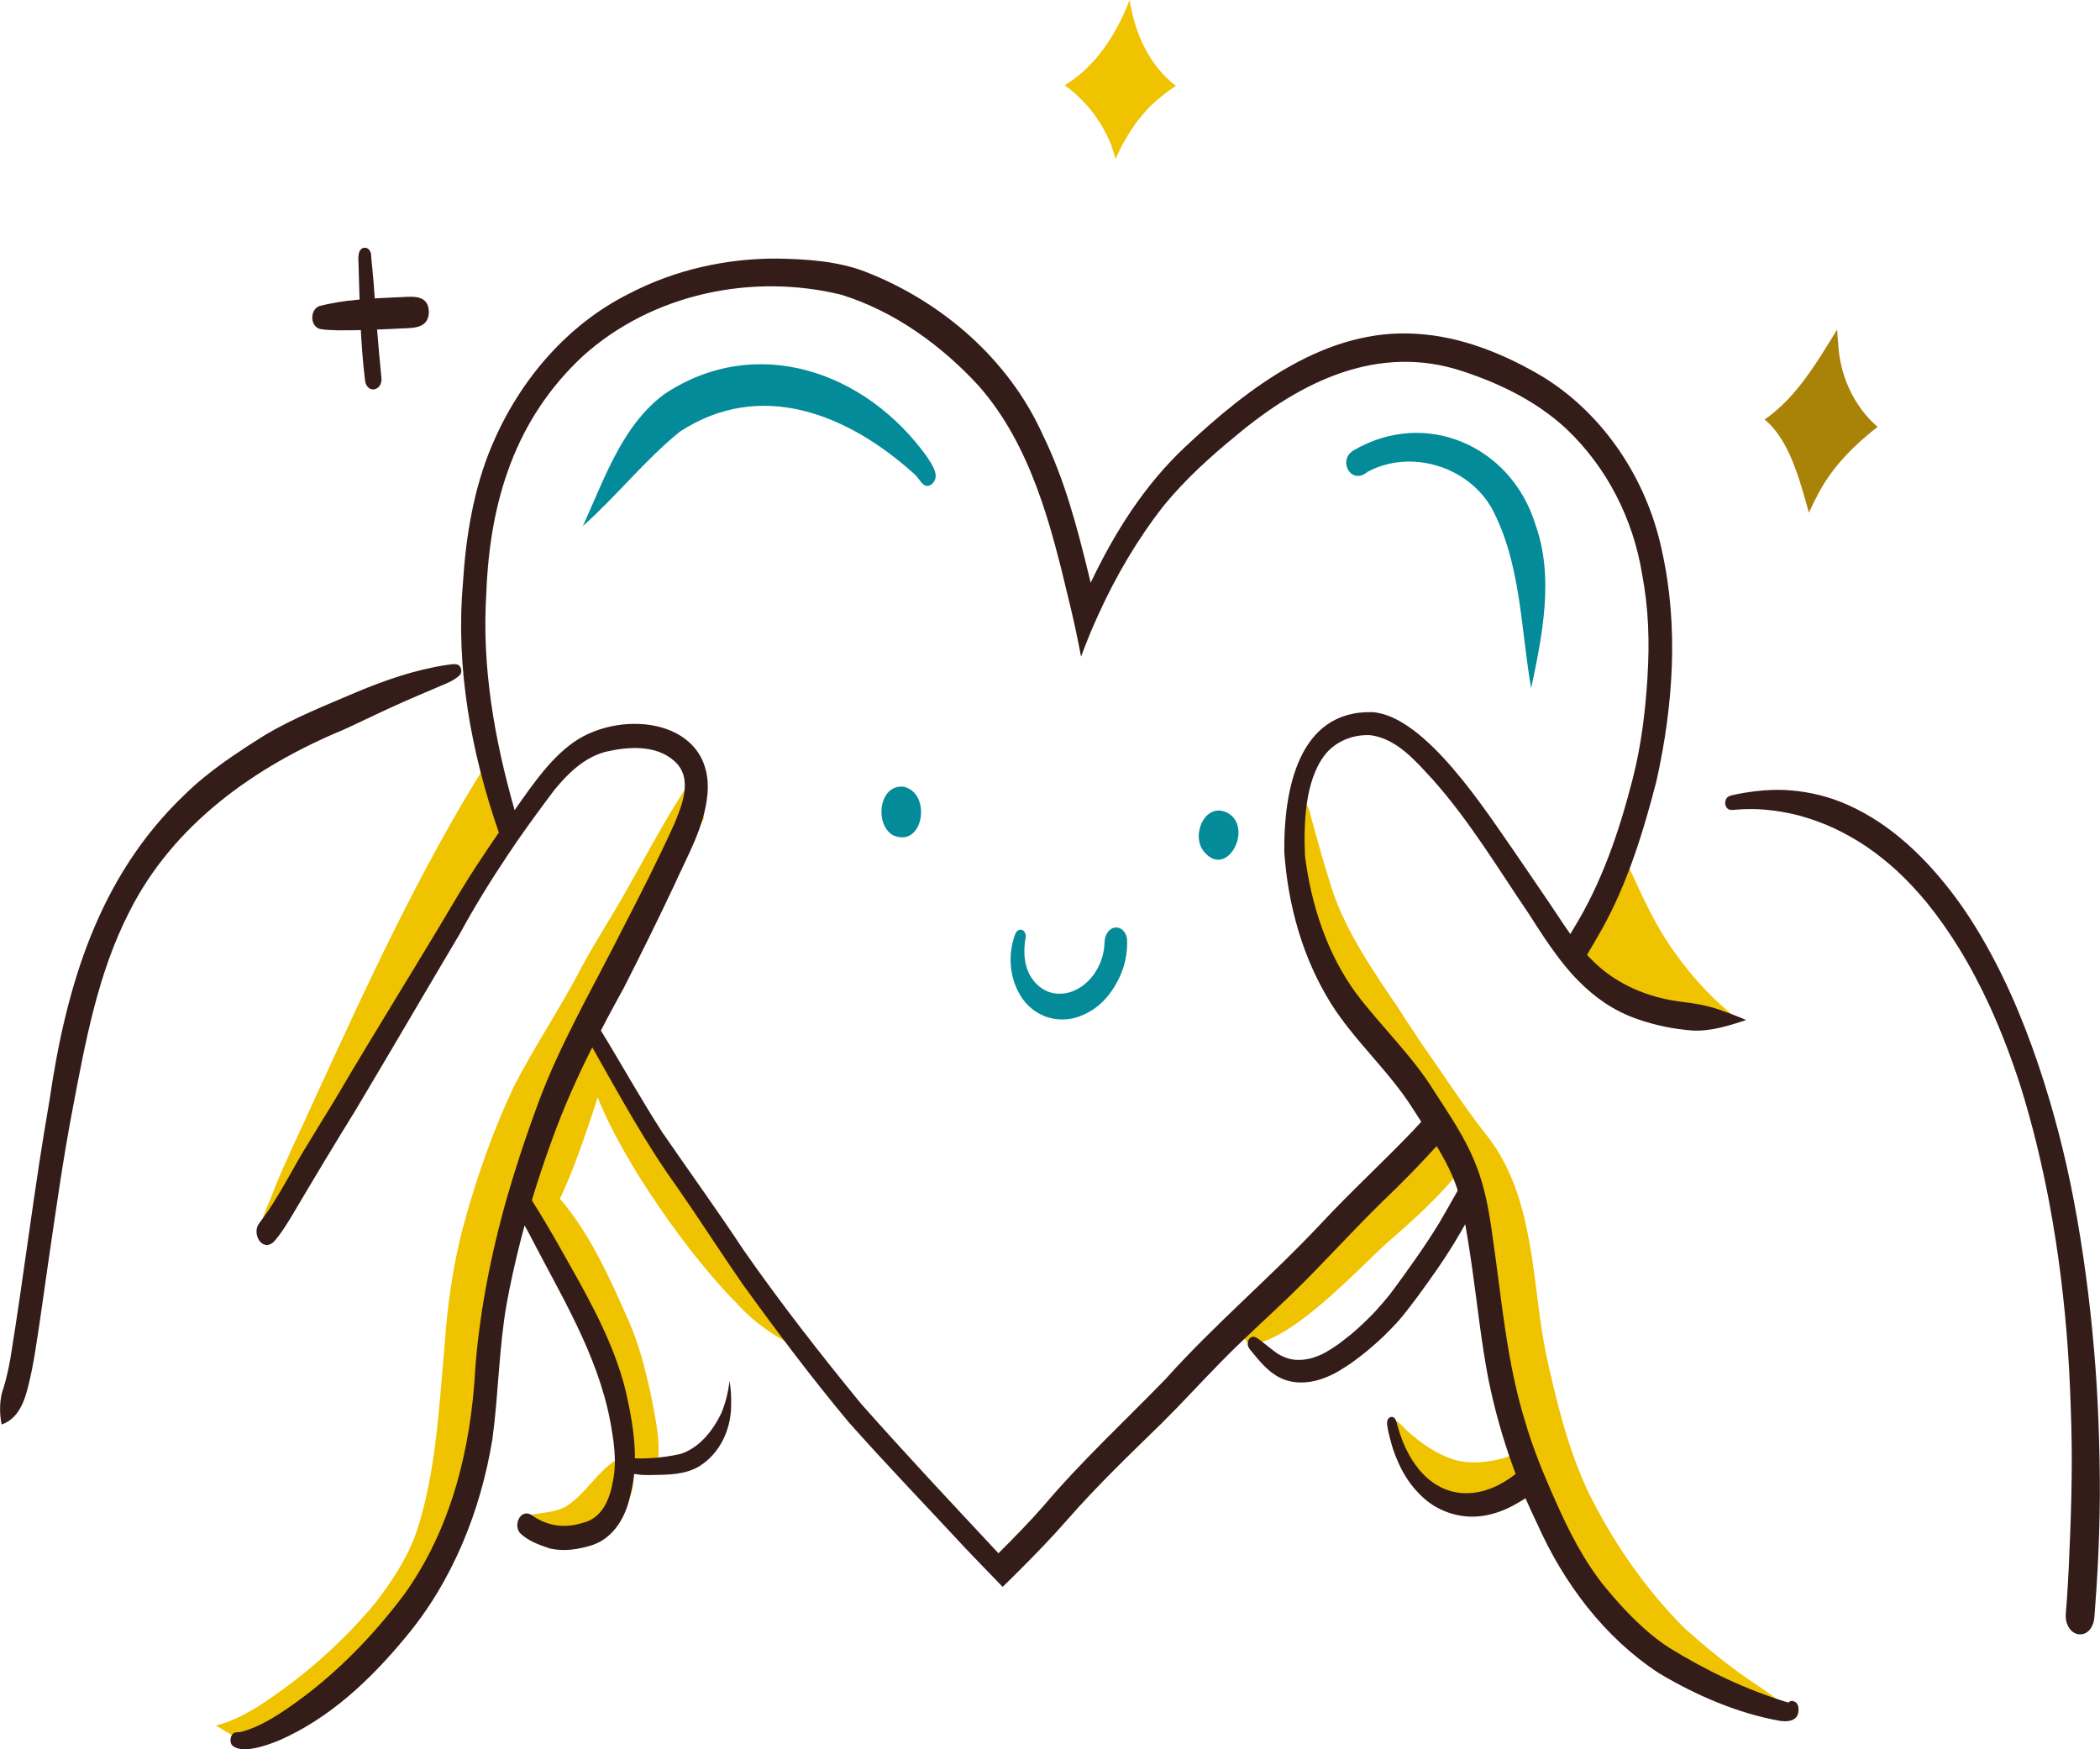 <svg xmlns="http://www.w3.org/2000/svg" id="Calque_2" data-name="Calque 2" viewBox="0 0 500 416.48"><defs><style>      .cls-1 {        fill: #048b9a;      }      .cls-2 {        fill: #f0c300;      }      .cls-3 {        fill: #a98307;      }      .cls-4 {        fill: #341c19;      }    </style></defs><g id="Calque_2-2" data-name="Calque 2"><g id="np_coeur_n"><g id="Groupe_de_calques-2" data-name="Groupe de calques-2"><g id="Calque_vectoriel" data-name="Calque vectoriel"><g><path class="cls-2" d="M56.88,414.11c.08.05.16.1.24.14-1.04-.65-2.11-1.27-3.16-1.9-.11-.07-.21-.12-.32-.19-.09-.06-.17-.11-.26-.15h0l.14.09s.04.02.06.03c-.73-.45-1.46-.9-2.18-1.34,3.35-.77,6.49-2.4,9.44-4.13,10.65-6.79,20.3-15.19,28.4-24.88,4-5.2,7.7-10.72,9.89-16.95,4.74-14.36,5.38-29.69,6.74-44.65.65-9.47,1.97-18.79,4.34-27.87,3.08-11.43,6.99-22.65,12.01-33.37,5.06-9.87,11.3-19.09,16.4-28.94,1.87-3.45,3.89-6.81,5.93-10.18,7.54-12.25,13.62-25.43,22.14-37.04.02.1.03.19.04.29,0,.04,0,.07.02.11v.06h0v.05h0c.19,1.38.34,2.76.47,4.14.14,1.4.2,2.8.27,4.2v.02h0v.21c.03,1.02.06,2.04.08,3.06-.59,1.11-1.21,2.2-1.85,3.29-5.32,9.85-10.22,19.94-15.98,29.56-1.93,3.29-3.75,6.62-5.5,10-4.85,9.41-10.65,18.3-15.23,27.83-5.44,12.9-10.09,26.25-12.56,40.06-2.9,18.76-2.51,37.95-6.87,56.51-4.43,19.49-18.77,35.54-35.56,45.73-5.11,2.77-10.69,5.84-16.55,6.62-.2-.12-.41-.25-.61-.37l.04-.02Z"></path><path class="cls-2" d="M50.66,411.52h0s.07.05.1.07c-.03-.02-.07-.05-.1-.07Z"></path><path class="cls-2" d="M166.73,183.07s0-.09-.02-.12c0,.04,0,.09.02.12Z"></path><path class="cls-2" d="M128.78,366.97c-2.52-.84-5.47-4-2.59-6.23,3.18-.81,6.73-.51,9.49-2.72,5.13-3.72,8-10.36,14.59-11.93,1.28,4.84.74,10.57-2.62,14.46-4.59,4.96-12.1,9.37-18.88,6.41h0Z"></path><path class="cls-2" d="M126.6,291.31c-.62-1.03-.52-2.52-.33-3.64.16-.96.4-1.9.6-2.85.31-1.45.56-2.89.89-4.34.78-3.34,1.72-6.66,2.73-9.95,1.72-5.6,3.48-11.21,5.61-16.67.56-1.43,1.07-2.89,1.74-4.27.06-.12.12-.24.31-.54,1.02-1.69,3.24-2.16,4.79-.96.8.61,1.33,1.54,1.59,2.51.11.44.17.88.18,1.33,0,.23-.02.46-.03.69-.03.27-.07.54-.13.8,0,.07-.03.13-.05.2-.08.32-.15.63-.24.95-.5,1.85-1.03,3.7-1.58,5.53-.75,2.46-1.58,4.89-2.4,7.32-2.05,6.06-4.23,12.15-6.95,17.96-.56,1.18-1.17,2.34-1.72,3.52-.32.68-.61,1.38-1.03,1.99-.43.62-1.08,1.43-1.89,1.54-.11.02-.21.02-.31.02-.78,0-1.38-.45-1.79-1.14h0Z"></path><path class="cls-2" d="M149,347.06c-.38-6.69-2.07-13.27-3.87-19.71-3.06-9.18-7.83-17.67-12.01-26.35-1.65-3.32-3.32-6.64-5.04-9.93-1.65-3.43-4.08-6.86-4.45-10.7.24-1.95,2.1-2.49,3.48-1.1,11.06,9.06,17.02,22.66,22.68,35.45,2.4,5.5,3.86,11.31,5.15,17.15.94,4.98,2.18,10.09,1.79,15.19-.7,5.46-7,5.49-7.72,0h0Z"></path><path class="cls-2" d="M175.61,310.48c-12.3-12.13-32.89-41.26-36.04-58.01-.02-1.32,1.26-2.97,2.66-2.14,1.46,1.72,2.59,3.74,4,5.54,8.97,14.06,18.18,28.02,29.21,40.56.56.59,1.12,1.19,1.69,1.77,1.98,3.84,4.12,7.61,6.42,11.26-.05-.09-.11-.16-.15-.25,2.71,4.33,5.54,8.58,8.56,12.7-6.06-2.82-11.74-6.3-16.36-11.43h0Z"></path><path class="cls-2" d="M297.36,314.7c2.05-2.19,4.14-4.36,6.28-6.49,9.62-10.1,20.11-19.01,29.45-29.34,2.99-3.24,5.82-6.62,8.77-9.9.42-.55.88-1.08,1.4-1.54.13.29.28.57.41.86.05.45.14.89.21,1.33v-.03c.21,1.22.54,2.41.84,3.6-.02-.08-.04-.15-.06-.22.4,1.65.89,3.29,1.41,4.92v.03-.03s-.02-.05-.02-.08c.15.49.32.97.49,1.45v.02s0,.02,0,.03h0s.03.09.05.12c0,.02.02.04.02.06v-.02c.04.11.09.22.12.33-5.03,6.04-10.95,11.27-16.86,16.44-7.16,6.6-22.52,23.08-31.98,23.76-2.39-.63-2.26-4.01-.54-5.33v.02Z"></path><path class="cls-2" d="M346.54,279.31v-.02h0s0,.02,0,.03h0Z"></path><path class="cls-2" d="M333.94,347.98c-1.36-2.02-2.39-4.23-3.16-6.52-.21-.61-.45-1.31-.34-1.97.85-3.28,3.48.12,4.71,1.26,3.29,2.95,7.02,5.53,11.28,6.83,3.78,1.06,7.73.56,11.48-.39,2.21-.88,4.8-1.34,7.1-.73.07.28.14.56.22.83.03.32.06.64.11.95.21,1.48.49,2.94.86,4.39v.02-.02h0l.34,1.35c-.46.64-.99,1.23-1.57,1.75-3.2,2.68-7.8,2.93-11.81,3.11h-.32c-7.68,0-14.74-4.55-18.89-10.86h0Z"></path><path class="cls-2" d="M391.76,226.52c-3.62-5.9-6.47-12.22-8.46-18.81.55-.2,1-.65,1.19-1.2.41-1,.69-2.05,1.01-3.08.09-.31.18-.61.28-.92.95,1.82,1.89,3.64,2.78,5.49,2.47,5.4,4.96,10.81,8.17,15.82,4.5,6.93,10,13.23,16.49,18.39-.85.15-1.7.32-2.55.48.1-.02.19-.04.28-.06-1.09.21-2.19.39-3.27.7-.22.07-.44.13-.66.2-6.28-4.32-11.31-10.5-15.25-17.02h0Z"></path><path class="cls-2" d="M400.26,242.28c-8.82-2.41-17.8-5.83-24.4-12.39-1.97-2.29-1.46-5.61.71-7.53,1.49-2.63,2.77-5.38,4.51-7.86-.15-1.79,1.07-3.93,3.07-3.69,2.86-2.14,4.39,1.73,3.56,4.1,1.26,2.52.26,5.56,2.17,7.79,3.41,4.93,7.5,9.89,12.95,12.6,4.13,1.89,2.51,9.34-2.58,6.99v-.02Z"></path><path class="cls-2" d="M62.18,294.67c-1.7-1.43,2.56-9.59,3.18-11.72,2.79-6.96,6.11-13.62,9.17-20.46,12.65-27.55,25.26-55.2,41.42-80.91.67-1.09,1.34-2.18,2-3.29.06.37.11.76.17,1.13.06.7.15,1.41.23,2.11.16,1.43.39,2.86.64,4.27.25,1.47.51,2.94.81,4.4.17.83.37,1.65.59,2.46.2.77.47,1.49.79,2.22.17.4.39.8.75,1.07.15.11.31.24.46.35,0,.03.02.06.04.1,0,.02.02.04.03.07-.07.13-.14.26-.21.39-2.72,5.35-5.48,10.66-8.17,15.37-2.86,5-5.71,10.02-8.75,14.93-1.78,2.44-4.03,8.22-7.78,5.45-7.17,14.23-14.3,28.49-22.16,42.35-3.02,5.13-5.95,10.29-8.94,15.43-.65,1.08-1.34,2.14-2.03,3.21-.32.57-.92,1.4-1.57,1.4-.22,0-.45-.1-.68-.33h0Z"></path><path class="cls-2" d="M420.86,407.91c-.29-.11-.58-.23-.87-.34-.02,0-.05-.02-.07-.03.02,0,.05.02.07.03-.26-.11-.52-.21-.78-.32h.02s-.07-.03-.1-.04h0s-.02,0-.03,0h-.02s-.02,0-.04-.02c0,0,.03,0,.04.02h.02s-.08-.03-.11-.04c.02,0,.04.02.06.03-.03,0-.05-.02-.08-.03-.02,0-.04-.02-.06-.03h0c-.09-.04-.17-.08-.27-.11-.08-.03-.15-.06-.22-.1-.03,0-.07-.03-.1-.04h-.02.02s-.07-.03-.1-.04c.03,0,.05.02.08.03-.05-.02-.1-.04-.14-.06h0c-4.86-2.05-9.67-4.23-14.56-6.2h0c-1.57-.64-3.15-1.28-4.74-1.89-4.64-3.83-8.91-8.09-12.51-12.94-10.84-12.9-18.67-28.11-23.11-44.35-2.06-7.83-3.68-15.53-4.71-23.52-1.42-11.71-1.09-24.02-6.25-34.9-3.12-6.18-8.39-10.74-12.07-16.54-4.42-6.27-9.07-12.35-13.16-18.84-4.56-6.86-9.17-13.71-12.34-21.35-3.37-7.32-4.74-15.34-5.83-23.27-.35-2.9-.59-5.82-.71-8.73-.03-.93-.13-1.97.29-2.84.44-.94,1.63-1.13,2.33-.36,1.12,1.42,1.25,3.36,1.81,5.04,1.49,5.44,3,10.89,4.78,16.25,3.32,9.82,9.95,19.39,15.59,27.68,2.87,4.52,5.81,8.9,8.89,13.27,4.1,6.02,8.19,12.04,12.73,17.74,10.88,14.57,10.11,34.24,13.48,51.15,2.44,11.05,5.08,22.18,9.85,32.49,5.87,12.07,13.62,23.35,23.09,32.87,4.91,4.37,9.98,8.58,15.4,12.31,4.03,2.66,7.94,5.51,11.79,8.44-1.64.08-3.28.16-4.92.22-.22,0-.44,0-.67.02-.58-.21-1.18-.43-1.76-.66h0Z"></path><path class="cls-2" d="M419.17,407.23s.02,0,.03,0c0,0-.02,0-.03,0Z"></path><path class="cls-2" d="M419.14,407.22s.02,0,.03,0c0,0-.02,0-.03,0Z"></path><path class="cls-2" d="M419.1,407.2h.02s-.02,0-.03,0h0Z"></path><path class="cls-2" d="M418.17,406.81h0s.05.02.07.03c-.03,0-.05-.02-.07-.03Z"></path><path class="cls-2" d="M419.86,407.51h0s.09.03.12.05h0s-.1-.04-.13-.06h0Z"></path><path class="cls-2" d="M403.63,400.62h0s.07.03.11.05c-.04-.02-.08-.03-.11-.05Z"></path><path class="cls-2" d="M359.43,325.17c-3.03-8.7-6.17-17.53-6.52-26.83-.16-2.83-.19-5.64-.44-8.46-.42-1.67-.11-3.94,1.72-4.61,8.17-2.12,5.76,34.63,5.23,39.9Z"></path><path class="cls-1" d="M364.56,163.85c-2.49-14.29-2.42-29.76-9.35-42.79-5.68-10.06-19.31-14.2-29.55-8.76-4.01,3.43-7.32-2.84-3.32-5.11,17.1-9.96,37.37-1.06,43.17,17.5,4.58,12.53,1.74,26.5-.95,39.16h0Z"></path><path class="cls-1" d="M138.78,125.23c5.07-11.06,9.27-23.85,19.36-31.38,21.97-14.61,48.06-5.39,62.6,14.94,1.16,1.85,3.25,4.57,1.13,6.48-2.06,1.48-2.88-1.41-4.2-2.43-15.67-14.17-36.49-22.71-55.82-10.05-8.33,6.75-15.08,15.37-23.08,22.45Z"></path><path class="cls-1" d="M212.63,198.86c-4.46-2.54-3.41-12.1,2.44-11.57,6.88,1.4,4.88,14.81-2.44,11.57Z"></path><path class="cls-1" d="M286.58,202.66c-3.08-3.86.36-11.86,5.71-9.13,6.29,3.48-.18,15.99-5.71,9.13Z"></path><path class="cls-1" d="M248.46,241.8c-2-.8-3.79-2.28-5.03-4.05-2.86-4.1-3.53-9.62-2.05-14.36.22-.71.42-1.6,1.15-1.95.54-.26,1.19,0,1.46.53.23.46.32.93.19,1.44-.04.14-.07.29-.09.43-.1.74-.15,1.48-.19,2.21,0,.58,0,1.17.05,1.75.06.5.12.99.22,1.49.11.47.24.93.38,1.39.15.41.33.8.51,1.2.15.29.32.57.49.85.26.38.54.75.83,1.1.33.34.66.68,1.02.99.34.27.68.51,1.03.73.36.2.75.39,1.14.56.45.15.91.28,1.37.37.46.07.92.11,1.38.11.53-.02,1.04-.07,1.57-.15.49-.11.96-.24,1.43-.41.51-.21,1-.44,1.48-.7.45-.28.89-.57,1.31-.89.45-.37.87-.77,1.28-1.18.38-.42.74-.86,1.08-1.31.3-.44.58-.89.85-1.35.23-.45.45-.91.65-1.38.2-.53.38-1.06.54-1.6.14-.57.26-1.15.35-1.73.08-.63.13-1.26.14-1.72.09-1.49.92-3.18,2.57-3.34,1.67-.16,2.79,1.56,2.79,3.08,0,.72,0,1.44-.05,2.16-.14,1.83-.57,3.67-1.24,5.38-.99,2.51-2.38,4.79-4.24,6.74-1.78,1.85-3.97,3.2-6.4,3.99-1.12.36-2.29.54-3.47.54-1.54,0-3.09-.3-4.51-.87Z"></path><path class="cls-4" d="M491.84,384.88c0-1.03.13-2.06.21-3.09.2-2.74.35-5.49.46-7.59l.04-.82c.53-11.28.93-22.58.62-33.87-.16-5.96-.39-11.91-.79-17.83-.83-11.85-2.25-23.65-4.46-35.32v-.05l-.03-.16c-1.78-9.3-3.99-18.53-6.82-27.57-2.07-6.44-4.47-12.76-7.26-18.91-2.27-4.94-4.81-9.74-7.43-13.99-2.33-3.76-4.86-7.39-7.65-10.82-2.21-2.67-4.57-5.21-7.11-7.57-2.27-2.06-4.66-3.98-7.19-5.71-2.44-1.64-5-3.09-7.67-4.36-2.73-1.26-5.55-2.28-8.45-3.07-2.69-.7-5.44-1.15-8.21-1.4-1.69-.13-3.36-.16-5.05-.09-.63.03-1.26.08-1.88.12-.47.04-1.01.13-1.46-.04-1.13-.45-1.26-2.22-.36-2.96.33-.27.73-.36,1.13-.47.45-.11.9-.2,1.35-.29,1.3-.26,2.62-.46,3.93-.62,2.8-.35,5.61-.46,8.42-.24,4.72.37,9.35,1.5,13.69,3.43,10.57,4.69,19.01,13.01,25.82,22.19,1.67,2.25,3.22,4.58,4.69,6.96,6.29,10.21,11.06,21.29,14.9,32.63,3.63,10.75,6.47,21.76,8.5,32.53,2.22,11.71,3.78,23.54,4.8,35.41.5,5.81.86,11.63,1.07,17.46.21,5.87.34,11.76.31,17.64-.07,9.44-.52,18.86-1.27,28.26,0,.14-.03.3-.04.44,0,.11,0,.2-.02.21-.18,1.81-1.33,3.78-3.34,3.79h-.03c-2.15,0-3.42-2.31-3.42-4.23l-.03-.03Z"></path><path class="cls-4" d="M108.97,158.24c.89.38,1.11,1.67.57,2.42-1.73,1.72-4.28,2.4-6.46,3.42-2.36.99-4.7,2-7.04,3.03-4.8,2.12-9.51,4.44-14.28,6.63-21.12,8.76-40.56,22.59-50.99,43.38-7.47,14.57-10.42,30.85-13.46,46.8-2.28,11.92-3.92,23.68-5.68,35.65-.74,5.06-1.42,10.12-2.18,15.18-.76,4.97-1.42,10-2.64,14.89-.9,3.81-2.36,8.12-6.42,9.5-.58-2.63-.52-6.25.43-8.65.71-2.29,1.21-4.63,1.64-6.98,3.32-20.43,5.73-41,9.3-61.39,3.96-27.24,11.62-53.25,32.1-72.83,5.77-5.69,12.62-10.15,19.45-14.43,6.79-4,14.15-6.9,21.38-10,6.97-2.93,14.16-5.42,21.65-6.55.87-.1,1.79-.34,2.63-.08h0Z"></path><path class="cls-4" d="M392.26,161.14c.52-8.14.27-16.34-1.27-24.37-2.12-13.19-8.4-25.57-18.15-34.76-6.98-6.44-15.55-10.63-24.48-13.59-20.16-6.74-38.64,2.39-53.98,15.23-6.21,5.08-12.19,10.49-17.28,16.71-6.25,7.98-11.43,16.79-15.61,26.03-.18.4-.36.81-.55,1.23-.17.37-.34.75-.5,1.13-.02.05-.04.1-.07.14-.17.4-.34.8-.51,1.2-.17.41-.34.82-.52,1.24-.68,1.66-1.32,3.32-1.95,5-.11-.56-.21-1.11-.32-1.67-.06-.32-.12-.64-.19-.96-.11-.51-.2-1.03-.31-1.53-.14-.69-.29-1.38-.43-2.08-.08-.34-.14-.69-.22-1.03-.08-.34-.15-.69-.23-1.03h0c-.36-1.64-.75-3.27-1.15-4.9-4.27-17.98-9.02-37.03-21.49-51.24-8.91-9.69-20.05-17.76-32.7-21.71-21.27-5.23-45.06-.24-61.48,14.52-16.33,15.14-22.28,34.86-23.08,56.57-1.12,17.49,1.95,34.85,6.74,51.62.59-.85,1.19-1.71,1.78-2.56.11-.16.23-.33.35-.49.32-.43.62-.86.94-1.3.13-.19.28-.37.41-.57.57-.79,1.15-1.56,1.75-2.33.23-.31.47-.61.72-.92l.03-.03h0c2.4-3.04,5.04-5.87,8.24-8.1,11.63-7.97,33.13-5.23,31.7,12.39-.68,7.86-4.83,14.83-7.98,21.91-3.88,8.23-7.91,16.39-12.05,24.5-.3.54-.58,1.06-.88,1.6-.02.03-.03.06-.05.09-.49.88-.97,1.76-1.45,2.65-.04.07-.08.13-.11.21-.53.98-1.05,1.96-1.57,2.94-.43.82-.86,1.65-1.29,2.47,4.96,8.1,9.57,16.42,14.69,24.34,6.45,9.36,13.11,18.57,19.37,28.05,8.76,12.55,18.19,24.64,27.9,36.48,10.67,12.06,21.71,23.8,32.7,35.58,3.61-3.6,7.17-7.23,10.52-11.03,9.1-10.78,19.46-20.34,29.27-30.45,11.6-12.95,24.93-24.16,36.83-36.82,7.2-7.75,15.01-14.88,22.31-22.54.58-.62,1.17-1.26,1.74-1.89-.31-.47-.61-.94-.92-1.42l-.63-.98s-.06-.09-.09-.13c-.12-.2-.26-.4-.38-.6-5.68-9-13.85-16.06-19.5-25.06-6.73-10.79-10.27-23.5-11.1-36.13-.13-14.12,3.1-33.76,21.09-33.2,12.69,1.04,27.08,23.81,34.1,33.81,3.29,4.88,6.66,9.69,9.9,14.58.98,1.49,1.97,2.98,3.02,4.44.26-.43.51-.87.76-1.3,6.72-10.88,10.86-23.11,14.03-35.44,2.08-8.02,3.08-16.27,3.59-24.53h0ZM426.99,405.04c1.33.27,1.4,2.01,1.07,3.07-.63,1.78-2.7,1.8-4.27,1.59-10.18-1.82-19.92-6.07-28.79-11.34-12.99-8.48-22.67-21.41-28.95-35.48-1-2.05-1.95-4.13-2.85-6.23-3.69,2.58-8.12,4.43-12.68,4.43-.27,0-.53,0-.8-.02-2.65-.12-5.16-.86-7.5-2.11-2.16-1.14-3.99-2.84-5.56-4.68-1.99-2.35-3.44-5.13-4.53-8-.51-1.33-.91-2.71-1.26-4.1-.16-.67-.32-1.35-.44-2.04-.1-.52-.22-1.08-.16-1.61v-.05c.03-.17.08-.34.15-.5.16-.33.46-.59.83-.63.22-.03.45.03.68.21.12.11.23.23.32.38,0,0,0,.02,0,.02.26.44.35,1.02.49,1.49.19.67.39,1.35.54,1.8.37,1.12.8,2.21,1.28,3.29.46.96.96,1.9,1.5,2.81.57.89,1.18,1.75,1.84,2.57.55.63,1.12,1.24,1.72,1.81.55.49,1.12.94,1.72,1.36.67.44,1.37.83,2.09,1.19.72.32,1.46.58,2.21.8.78.19,1.56.33,2.37.4.9.06,1.79.05,2.68-.04.96-.12,1.91-.32,2.84-.57,1.03-.32,2.02-.71,3-1.17,1.1-.57,2.16-1.2,3.18-1.9.39-.29.78-.58,1.16-.88v-.03c-.19-.5-.37-1-.56-1.49-2.54-6.93-4.53-14.06-5.98-21.3-1.71-8.94-2.63-17.98-3.93-26.99-.48-3.22-.96-6.45-1.54-9.65-.8,1.42-1.61,2.82-2.45,4.21-1.44,2.37-2.95,4.67-4.53,6.94-1.4,2.01-2.83,4.02-4.29,5.99-.84,1.13-1.69,2.26-2.56,3.37-.78.99-1.57,1.99-2.42,2.91-.99,1.07-2,2.11-3.04,3.13-.93.92-1.92,1.78-2.9,2.63-.89.78-1.81,1.53-2.75,2.25-1.07.8-2.14,1.65-3.28,2.36-.58.36-1.18.74-1.76,1.1-1.42.88-3.01,1.57-4.6,2.09-1.43.45-2.94.71-4.45.71-1.81,0-3.61-.37-5.24-1.22-2.87-1.49-4.86-4.07-6.88-6.52-.31-.37-.56-.75-.62-1.25-.07-.59.11-1.23.57-1.63h0c.31-.28.74-.34,1.11-.21.5.17.91.51,1.33.81.46.34.9.7,1.34,1.06.82.66,1.66,1.31,2.51,1.93.47.3.94.57,1.44.82.52.22,1.03.41,1.58.57.46.11.92.18,1.38.24.64.04,1.26.03,1.91-.02.71-.09,1.41-.21,2.11-.39.83-.26,1.64-.57,2.42-.93,1.32-.66,2.53-1.47,3.75-2.28,1.12-.84,2.2-1.7,3.29-2.58,1.03-.84,1.98-1.76,2.96-2.66,1.03-1.01,2.08-2,3.04-3.09,1.03-1.14,2-2.3,2.98-3.48,2.08-2.75,4.08-5.55,6.06-8.36,2.04-2.9,4-5.84,5.84-8.86,1.48-2.53,2.92-5.09,4.36-7.64-.05-.18-.1-.36-.15-.55-.14-.43-.3-.86-.46-1.28-.15-.41-.32-.82-.48-1.23-1.09-2.62-2.45-5.11-3.92-7.54-4.13,4.54-8.41,8.94-12.87,13.17-7.44,7.27-14.35,15.04-21.84,22.28-5.52,5.34-11.26,10.42-16.62,15.92-4.77,4.84-9.34,9.88-14.17,14.66-7.59,7.39-15.22,14.72-22.21,22.68-3.91,4.48-8.05,8.74-12.26,12.93-.41.41-.82.81-1.23,1.22-.71.7-1.42,1.4-2.13,2.09-1.39-1.44-2.78-2.87-4.17-4.31-.1-.1-.19-.19-.28-.29-1.42-1.47-2.83-2.93-4.23-4.4-9.33-10.07-18.87-19.96-27.99-30.22-8.85-10.6-17.15-21.66-25.24-32.85-5.28-7.62-10.27-15.43-15.56-23.04-7.63-10.58-13.84-22.04-20.25-33.36-3.55,7.08-6.79,14.31-9.49,21.8-1.77,4.83-3.4,9.71-4.89,14.63,2.44,3.86,4.75,7.81,7,11.79,5.33,9.44,10.86,18.96,14.14,29.32.22.7.43,1.4.63,2.1s.39,1.42.57,2.13c.15.67.3,1.33.44,2,0,.05.02.11.03.15.06.25.11.5.15.74.11.54.22,1.07.33,1.61l.09.46c1.27,6.79,1.81,13.55-.04,20.35-1.08,4.91-3.96,9.78-8.94,11.44-3.21,1.03-6.8,1.59-10.12.8-2.51-.83-5.38-1.85-7.21-3.8-1.51-2.11.43-5.91,3.05-4.03,3.55,2.5,7.66,3.08,11.79,1.79,4.83-1.03,6.67-5.68,7.41-10.07.99-4.61.15-9.73-.65-14.16-3.06-16.11-11.92-30.27-19.32-44.67-.36-.65-.72-1.31-1.07-1.96-.04.15-.09.3-.12.45-.07.24-.12.47-.19.7-.18.69-.36,1.38-.55,2.08-.12.5-.26,1.01-.38,1.5-1.17,4.63-2.18,9.29-3.05,13.99-1.85,10.62-1.93,21.43-3.37,32.1-2.79,17.14-9.54,33.97-20.77,47.33-8.28,10-17.99,19.2-30.03,24.45-2.83,1.19-8.99,3.39-11.22,1.12-.79-1.06-.2-3.22,1.26-3.05.45,0,.88-.11,1.31-.2,4-1.15,7.57-3.37,10.97-5.71,10.61-7.32,19.72-16.6,27.45-26.88,11.26-15.66,15.94-34.86,16.95-53.88.95-12.47,3.27-24.79,6.5-36.85.14-.54.29-1.07.43-1.61.11-.38.22-.78.33-1.16l.2-.72c.1-.35.2-.71.31-1.06.02-.06.03-.11.05-.16.07-.23.13-.45.2-.68.09-.3.17-.59.26-.89.16-.55.33-1.09.49-1.63l.03-.11c.15-.51.31-1.02.47-1.51,1.74-5.66,3.67-11.26,5.73-16.81,2.55-6.88,5.66-13.49,8.97-20.01.61-1.21,1.23-2.41,1.85-3.61.63-1.23,1.27-2.44,1.92-3.67.52-.99,1.03-1.96,1.55-2.95.36-.7.73-1.39,1.09-2.09.15-.29.31-.57.45-.86,1.4-2.67,2.79-5.35,4.15-8.05,4.24-8.21,8.45-16.45,12.27-24.87,1.99-4.73,4.72-11.23.11-15.29-4.41-3.91-10.98-3.41-16.36-2.17-5.07,1.35-8.92,5.11-12.15,9.05-.72.94-1.43,1.9-2.14,2.85-.57.77-1.13,1.53-1.7,2.31l-.17.23c-.59.8-1.18,1.62-1.76,2.43-.03.04-.06.08-.09.11-.65.91-1.29,1.82-1.94,2.74-.17.25-.35.5-.53.75-.25.35-.49.7-.73,1.05-.74,1.06-1.47,2.14-2.18,3.22-4.04,6.05-7.85,12.24-11.33,18.63-1.41,2.37-2.82,4.74-4.23,7.14-1.38,2.33-2.76,4.68-4.14,7.01-5.41,9.2-10.85,18.47-16.2,27.43-5.16,8.36-10.25,16.81-15.05,24.96-1.41,2.33-2.82,4.7-4.63,6.74-2.8,2.57-5.33-1.95-3.51-4.38,4.81-6.26,7.92-13.09,12.08-19.68,1.97-3.29,4-6.52,5.97-9.75,5.11-8.72,10.37-17.35,15.62-25.98,1.28-2.11,2.57-4.22,3.85-6.32,3.3-5.42,6.57-10.86,9.8-16.33,3.07-5.12,6.38-10.07,9.76-14.99-6.56-18.94-10.27-39.01-8.57-59.08.7-11.3,2.52-22.7,6.96-33.16,6.45-15.22,17.71-28.61,32.61-36.05,10.85-5.66,23.09-8.42,35.31-8.36,7.05.14,14.27.58,20.92,3.12,18.19,7.05,34.14,20.83,42.22,38.72,5.19,10.57,8.17,21.84,10.94,33.17.17.73.34,1.46.52,2.18,5.67-11.95,12.84-23.32,22.54-32.39,14.96-14.05,33.55-28.37,55.17-26.88,10.69.66,20.95,4.85,30.08,10.3,14.59,9.04,24.71,24.57,28.21,41.27,4.04,18.04,2.72,36.97-1.29,54.9-3.15,12.19-6.92,24.45-13.04,35.37-1.12,1.98-2.29,4-3.49,6.01.04.05.08.1.12.13.05.05.09.1.13.14.17.19.35.37.54.57.22.22.43.44.65.65,0,0,0,0,.02.02.22.21.43.41.65.62,5.38,5.03,12.38,7.93,19.62,8.94,3.68.44,7.35.99,10.82,2.36,1.78.65,3.63,1.32,5.34,2.09-4.09,1.34-8.36,2.7-12.72,2.5-4.49-.32-8.94-1.25-13.19-2.73-5.63-1.95-10.13-5.15-13.98-9.06-.19-.19-.37-.38-.57-.58-.02-.03-.04-.05-.07-.07-.16-.17-.32-.34-.48-.51-.02-.02-.04-.05-.07-.07-.18-.2-.36-.4-.55-.6,0,0-.02-.02-.02-.03-.16-.18-.33-.37-.49-.56-.28-.33-.56-.65-.83-.99-.04-.05-.08-.1-.12-.14-.43-.53-.86-1.06-1.28-1.61-.24-.31-.47-.61-.7-.93-2.3-3.07-4.42-6.35-6.5-9.65-7.4-10.87-14.17-22.22-22.92-32.08-4.12-4.45-8.58-9.85-14.94-10.71-4.1-.24-8.33,1.43-10.88,4.69-4.79,6.19-5.06,16.54-4.73,24.07,1.48,11.59,5.16,23,12.04,32.52,6.08,8.1,13.59,15.08,18.91,23.77.06.09.11.18.17.27.35.54.7,1.06,1.03,1.58.15.23.3.46.45.69,0,0,.02.03.03.04.13.2.26.4.38.59.66,1.03,1.28,1.99,1.87,2.93.34.54.65,1.06.97,1.57,1.84,3.05,3.3,5.79,4.48,8.64.1.22.18.45.27.67.21.53.41,1.05.6,1.59.11.32.22.64.34.96.23.67.44,1.36.65,2.07.08.26.14.52.22.79.09.31.17.62.25.94.79,3.1,1.42,6.6,1.98,10.87,2.21,14.96,3.34,30.16,7.93,44.66.7,2.38,1.49,4.71,2.36,7.03.02.05.04.11.06.15.02.07.05.12.07.19.08.19.14.39.22.59.07.19.15.39.22.58.13.36.28.72.41,1.07.03.07.05.12.08.19.04.11.09.21.12.32.08.21.16.42.25.62.11.28.22.56.34.82,0,.02,0,.03.02.04.18.44.36.88.55,1.32.02.05.04.1.06.14.05.11.09.22.13.32.62,1.48,1.26,2.95,1.92,4.42,3.29,7.5,6.99,14.9,12.2,21.27,4.39,5.28,9.24,10.43,14.99,14.19,8.89,5.51,18.49,10.11,28.52,13.15.28-.31.65-.47,1.13-.38l.02.05Z"></path><path class="cls-4" d="M173.7,328.76c.35,1.94.44,4.04.37,6.06-.07,5.56-2.66,11.16-7.44,14.18-3.42,2.14-7.63,2.11-11.53,2.17-2.97.1-5.92-.48-8.75-1.29.08-1.03.09-2.07.05-3.11.09,0,.17.02.27.03,5.15.76,10.32.49,15.37-.65,4.47-1.44,7.68-5.53,9.67-9.63,1.05-2.47,1.68-5.13,1.99-7.77v.02Z"></path><path class="cls-3" d="M446.78,101.41c.09.08.17.15.26.23-.46.36-.92.72-1.37,1.09-.17.14-.35.29-.53.43-.21.17-.41.34-.62.52-4.56,3.86-8.61,8.27-11.45,13.59-.39.71-.77,1.43-1.13,2.15-.1.18-.18.37-.28.57-.04.09-.09.16-.12.26-.1.18-.18.37-.27.57-.19.41-.39.83-.57,1.25-.25-.87-.5-1.76-.75-2.66-.04-.13-.08-.26-.11-.39-1.75-6.13-3.81-12.63-7.57-17.04-.09-.1-.16-.19-.25-.29-.08-.09-.15-.16-.22-.25-.1-.11-.19-.21-.29-.31-.09-.1-.17-.18-.27-.27-.06-.06-.12-.11-.18-.18-.04-.04-.08-.08-.12-.11-.11-.1-.21-.19-.32-.29-.16-.14-.32-.29-.49-.42h0s.05-.03.07-.04c.16-.11.33-.23.49-.34.12-.09.24-.17.36-.26.07-.05.13-.1.2-.14.11-.09.23-.18.34-.27.09-.07.16-.12.24-.19.1-.08.18-.14.28-.22,5.52-4.46,9.49-10.53,13.26-16.63.4-.65.8-1.29,1.2-1.95.13-.22.27-.43.4-.65.15-.25.31-.49.45-.74.07,1.36.17,2.72.31,4.07v.13h0c.5,6.45,3.14,12.68,7.53,17.3.07.08.14.15.22.22.07.07.12.13.19.19.29.29.58.57.88.84.09.08.16.15.26.23h-.03Z"></path><path class="cls-2" d="M264.66,34.73c-.59-1.64-1.44-3.16-2.27-4.69-.14-.26-.32-.51-.48-.75-.31-.48-.59-.97-.92-1.43-.38-.56-.81-1.07-1.22-1.61-.98-1.29-2.17-2.41-3.33-3.55-.92-.88-1.94-1.68-2.97-2.41.27-.15.54-.31.8-.48,2.32-1.48,4.3-3.27,6.14-5.29.86-.94,1.62-1.95,2.4-2.96.16-.21.31-.43.45-.65.48-.73,1.01-1.45,1.45-2.2,1-1.69,1.95-3.38,2.75-5.16-.11.23-.21.46-.32.69.64-1.39,1.28-2.8,1.82-4.23.02.13.05.27.07.4.05.29.11.58.15.87h0c1.03,5.48,3.09,10.7,6.53,14.98,1.26,1.58,2.7,2.97,4.27,4.22-.09.06-.18.11-.27.16-1.98,1.26-3.78,2.74-5.5,4.33-.75.7-1.42,1.49-2.1,2.25-.19.21-.35.44-.54.67-.34.43-.73.86-1.04,1.32-.61.9-1.29,1.78-1.84,2.73-.42.73-.84,1.46-1.26,2.18-.69,1.2-1.26,2.47-1.81,3.74-.28-1.05-.61-2.09-.99-3.12h.02Z"></path><path class="cls-4" d="M80.78,78.65c-1.5-.07-3.05-.04-4.53-.32-2.45-.57-2.5-4.48-.32-5.43,5.94-1.57,12.21-1.82,18.33-2.11,3.21-.02,7.71-1.17,7.86,3.49-.1,4.47-4.7,3.71-7.86,3.98-4.48.22-8.98.42-13.47.38h0Z"></path><path class="cls-4" d="M86.92,90.63c-1.17-9.47-1.28-19.02-1.58-28.54-.11-1.24.08-3.29,1.75-3.1.92.17,1.36,1.23,1.28,2.08.19,2.11.43,4.21.59,6.31.52,7.51,1.1,15.03,1.85,22.53.35,3.06-3.33,4.07-3.9.73Z"></path></g></g></g></g></g></svg>